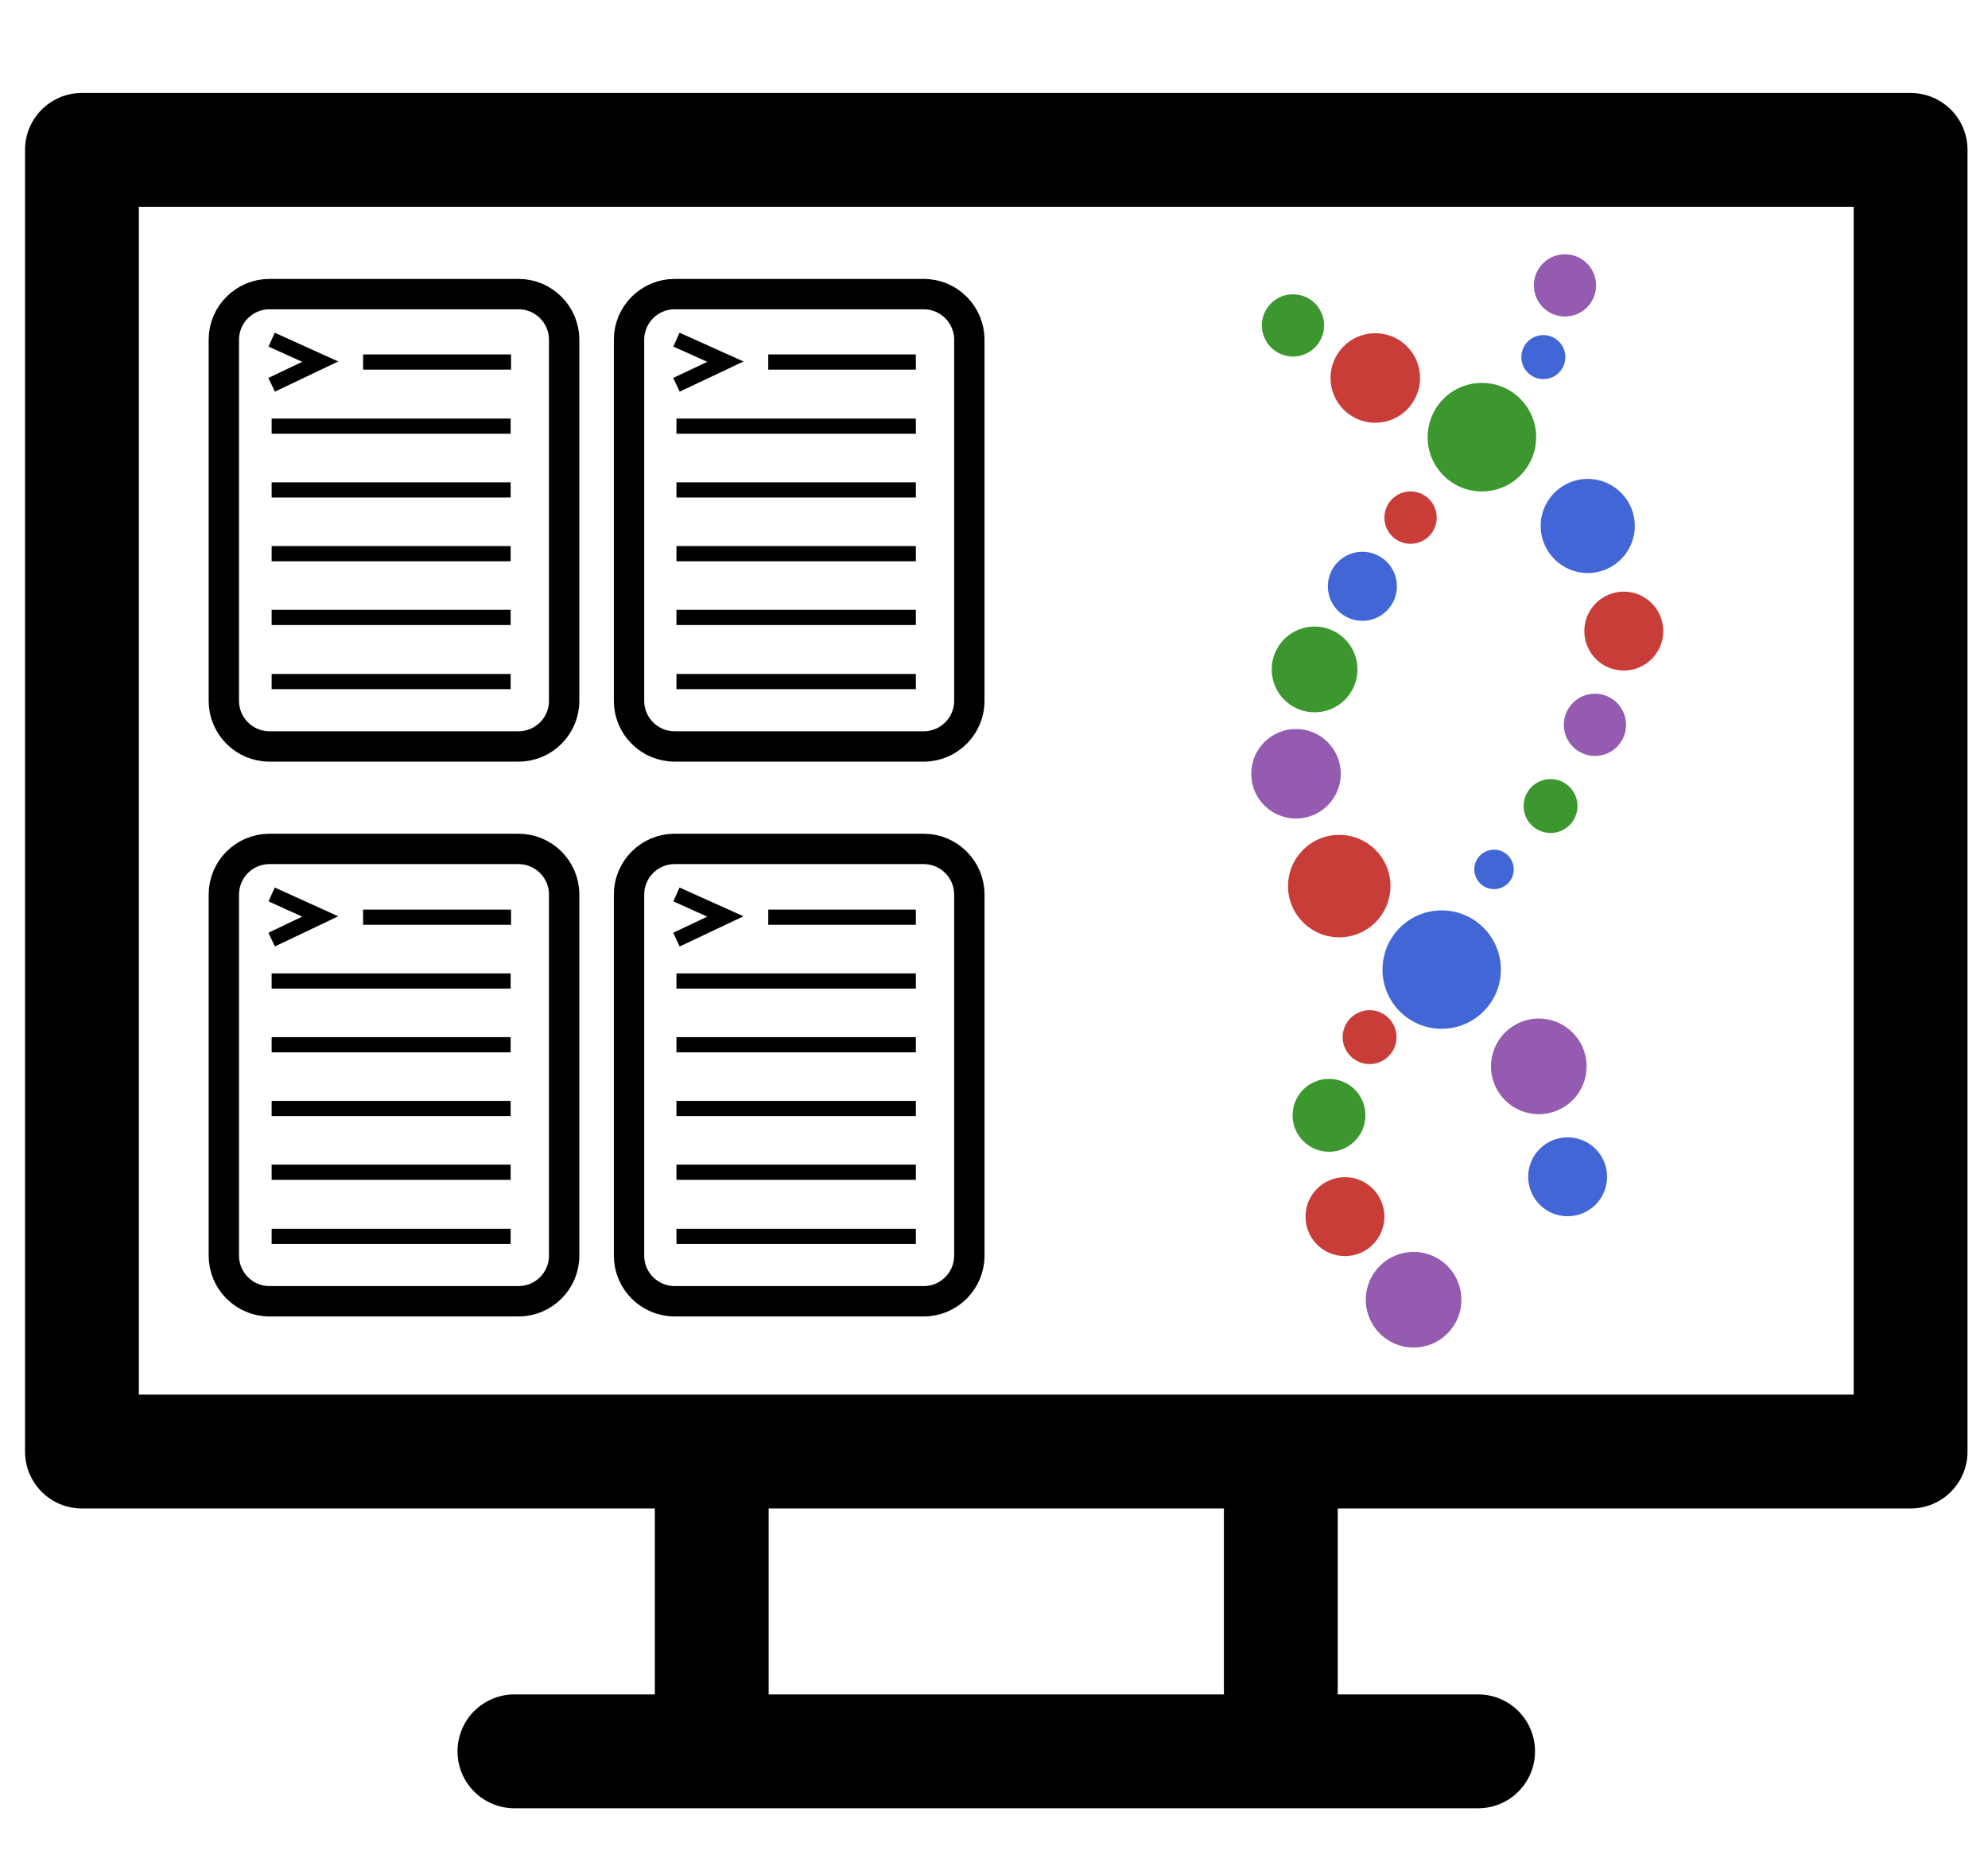 <?xml version="1.0" encoding="utf-8"?>
<!-- Generator: Adobe Illustrator 24.1.0, SVG Export Plug-In . SVG Version: 6.00 Build 0)  -->
<svg version="1.1" id="Layer_1" xmlns="http://www.w3.org/2000/svg" xmlns:xlink="http://www.w3.org/1999/xlink" x="0px" y="0px"
	 viewBox="0 0 524 492.7" style="enable-background:new 0 0 524 492.7;" xml:space="preserve">
<style type="text/css">
	.st0{fill:none;stroke:#000000;stroke-width:8;stroke-miterlimit:10;}
	.st1{fill:none;stroke:#000000;stroke-width:4;stroke-miterlimit:10;}
	.st2{fill:#945BB0;}
	.st3{fill:#4266D5;}
	.st4{fill:#C93D39;}
	.st5{fill:#3B972E;}
</style>
<g>
	<path d="M503.6,24.5h-482c-8.3,0-15,6.7-15,15v343c0,8.3,6.7,15,15,15h151v49h-37c-8.3,0-15,6.7-15,15s6.7,15,15,15h254
		c8.3,0,15-6.7,15-15s-6.7-15-15-15h-37v-49h151c8.3,0,15-6.7,15-15v-343C518.6,31.2,511.9,24.5,503.6,24.5z M322.6,446.5h-120v-49
		h120V446.5z M488.6,367.5h-452v-313h452V367.5z"/>
	<g>
		<g>
			<path class="st0" d="M136.7,196.7H71c-6.6,0-12-5.4-12-12V89.5c0-6.6,5.4-12,12-12h65.7c6.6,0,12,5.4,12,12v95.2
				C148.7,191.3,143.3,196.7,136.7,196.7z"/>
			<polyline class="st1" points="71.6,89.5 84.4,95.3 71.6,101.4 			"/>
			<line class="st1" x1="95.7" y1="95.4" x2="134.7" y2="95.4"/>
			<line class="st1" x1="71.6" y1="112.3" x2="134.6" y2="112.3"/>
			<line class="st1" x1="71.6" y1="129.1" x2="134.6" y2="129.1"/>
			<line class="st1" x1="71.6" y1="145.9" x2="134.6" y2="145.9"/>
			<line class="st1" x1="71.6" y1="162.7" x2="134.6" y2="162.7"/>
			<line class="st1" x1="71.6" y1="179.6" x2="134.6" y2="179.6"/>
		</g>
		<g>
			<path class="st0" d="M136.7,342.9H71c-6.6,0-12-5.4-12-12v-95.2c0-6.6,5.4-12,12-12h65.7c6.6,0,12,5.4,12,12v95.2
				C148.7,337.5,143.3,342.9,136.7,342.9z"/>
			<polyline class="st1" points="71.6,235.7 84.4,241.5 71.6,247.6 			"/>
			<line class="st1" x1="95.7" y1="241.7" x2="134.7" y2="241.7"/>
			<line class="st1" x1="71.6" y1="258.5" x2="134.6" y2="258.5"/>
			<line class="st1" x1="71.6" y1="275.3" x2="134.6" y2="275.3"/>
			<line class="st1" x1="71.6" y1="292.1" x2="134.6" y2="292.1"/>
			<line class="st1" x1="71.6" y1="308.9" x2="134.6" y2="308.9"/>
			<line class="st1" x1="71.6" y1="325.8" x2="134.6" y2="325.8"/>
		</g>
	</g>
	<g>
		<g>
			<path class="st0" d="M243.5,196.7h-65.7c-6.6,0-12-5.4-12-12V89.5c0-6.6,5.4-12,12-12h65.7c6.6,0,12,5.4,12,12v95.2
				C255.5,191.3,250.1,196.7,243.5,196.7z"/>
			<polyline class="st1" points="178.3,89.5 191.2,95.3 178.3,101.4 			"/>
			<line class="st1" x1="202.5" y1="95.4" x2="241.4" y2="95.4"/>
			<line class="st1" x1="178.3" y1="112.3" x2="241.4" y2="112.3"/>
			<line class="st1" x1="178.3" y1="129.1" x2="241.4" y2="129.1"/>
			<line class="st1" x1="178.3" y1="145.9" x2="241.4" y2="145.9"/>
			<line class="st1" x1="178.3" y1="162.7" x2="241.4" y2="162.7"/>
			<line class="st1" x1="178.3" y1="179.6" x2="241.4" y2="179.6"/>
		</g>
		<g>
			<path class="st0" d="M243.5,342.9h-65.7c-6.6,0-12-5.4-12-12v-95.2c0-6.6,5.4-12,12-12h65.7c6.6,0,12,5.4,12,12v95.2
				C255.5,337.5,250.1,342.9,243.5,342.9z"/>
			<polyline class="st1" points="178.3,235.7 191.2,241.5 178.3,247.6 			"/>
			<line class="st1" x1="202.5" y1="241.7" x2="241.4" y2="241.7"/>
			<line class="st1" x1="178.3" y1="258.5" x2="241.4" y2="258.5"/>
			<line class="st1" x1="178.3" y1="275.3" x2="241.4" y2="275.3"/>
			<line class="st1" x1="178.3" y1="292.1" x2="241.4" y2="292.1"/>
			<line class="st1" x1="178.3" y1="308.9" x2="241.4" y2="308.9"/>
			<line class="st1" x1="178.3" y1="325.8" x2="241.4" y2="325.8"/>
		</g>
	</g>
</g>
<g>
	<circle class="st2" cx="372.6" cy="342.5" r="12.6"/>
	<circle class="st3" cx="413.2" cy="310.1" r="10.4"/>
	<circle class="st4" cx="354.5" cy="320.6" r="10.4"/>
	<circle class="st2" cx="405.6" cy="281" r="12.6"/>
	<circle class="st3" cx="380" cy="255.5" r="15.6"/>
	<circle class="st5" cx="350.3" cy="293.9" r="9.6"/>
	<circle class="st4" cx="428" cy="166.3" r="10.4"/>
	<circle class="st2" cx="341.6" cy="203.9" r="11.8"/>
	<circle class="st4" cx="362.5" cy="99.6" r="11.8"/>
	<circle class="st3" cx="393.8" cy="229.1" r="5.2"/>
	<circle class="st4" cx="371.8" cy="136.4" r="6.9"/>
	<circle class="st3" cx="406.8" cy="94.1" r="5.8"/>
	
		<ellipse transform="matrix(0.23 -0.973 0.973 0.23 179.156 397.563)" class="st5" cx="340.7" cy="85.6" rx="8.2" ry="8.2"/>
	<circle class="st2" cx="412.5" cy="75.2" r="8.2"/>
	<circle class="st5" cx="408.7" cy="212.4" r="7.1"/>
	<circle class="st3" cx="359.1" cy="154.5" r="9.1"/>
	<circle class="st2" cx="420.4" cy="191" r="8.2"/>
	<circle class="st3" cx="418.5" cy="138.6" r="12.4"/>
	<circle class="st5" cx="390.6" cy="115.2" r="14.3"/>
	<circle class="st4" cx="353" cy="233.5" r="13.5"/>
	<circle class="st4" cx="361" cy="273.3" r="7.1"/>
	<circle class="st5" cx="346.5" cy="176.4" r="11.3"/>
</g>
</svg>
